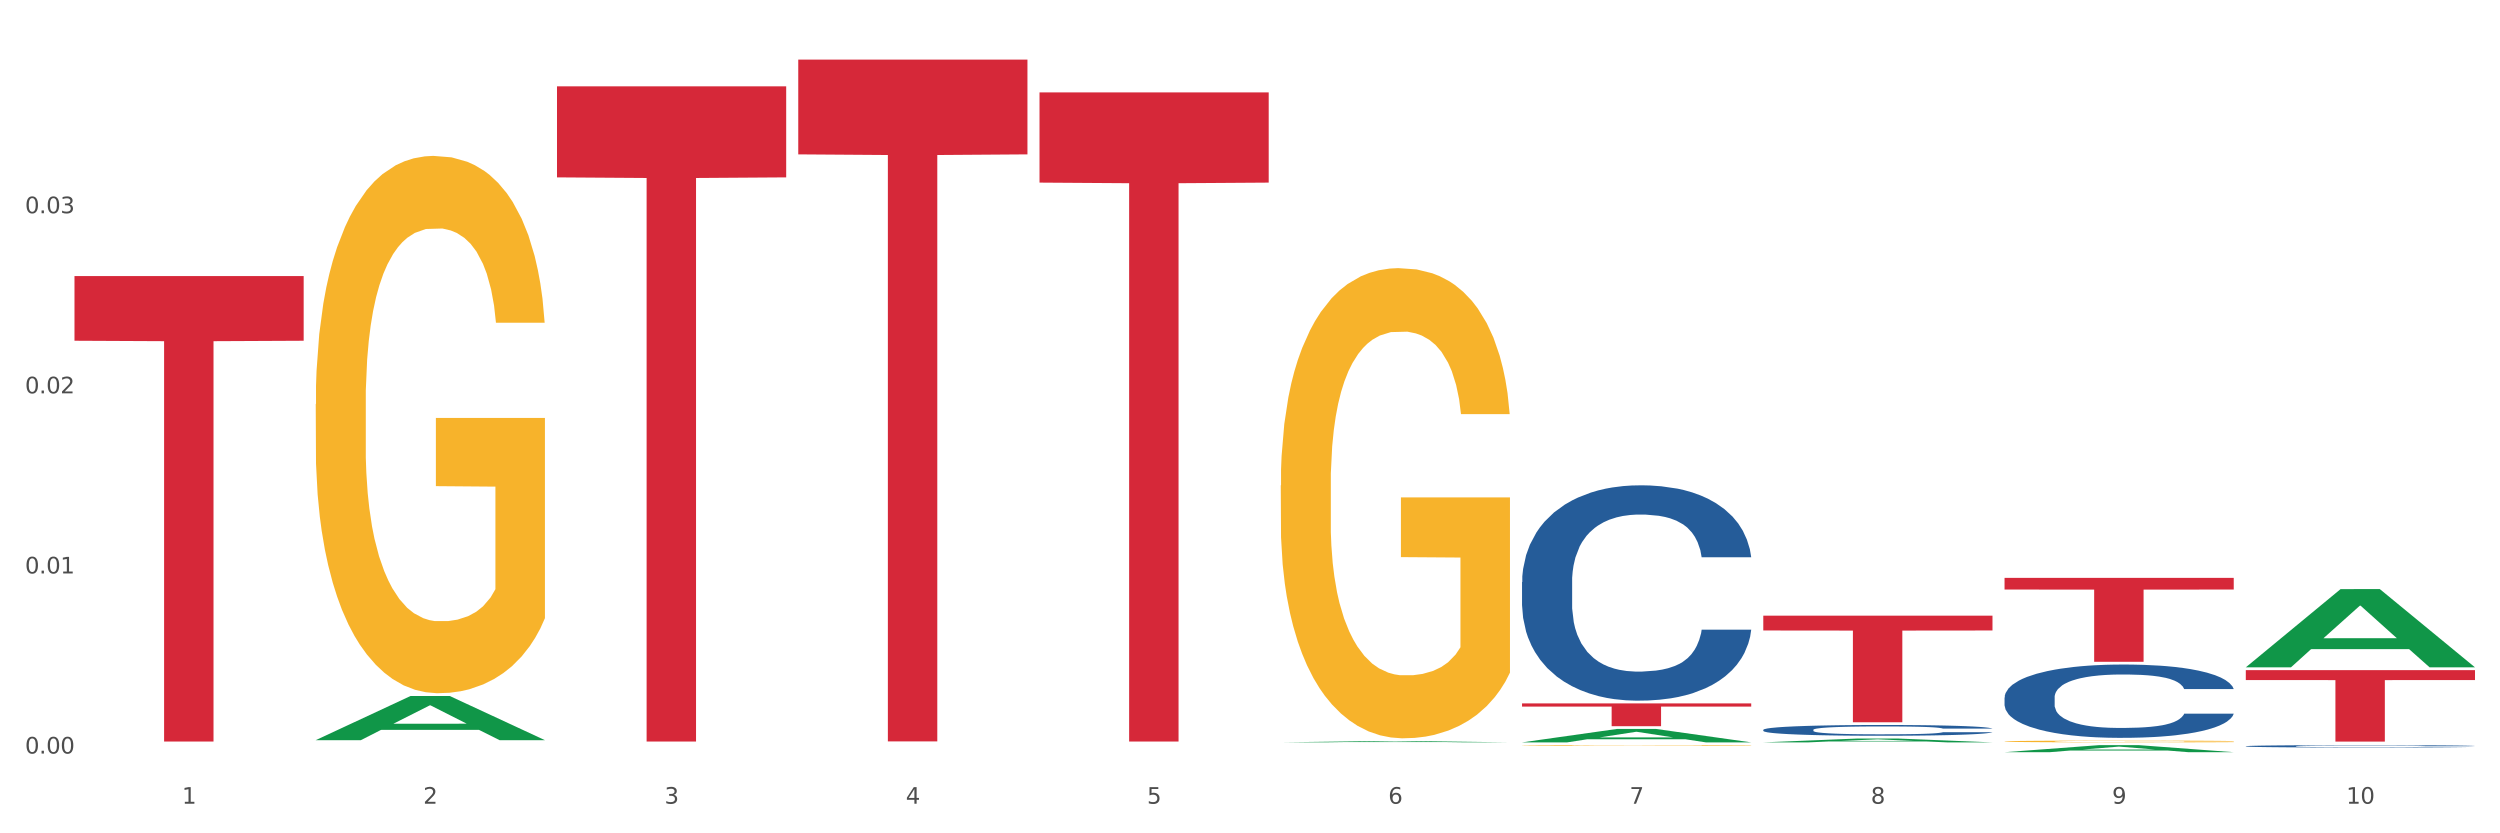 <?xml version="1.0" encoding="utf-8" standalone="no"?>
<!DOCTYPE svg PUBLIC "-//W3C//DTD SVG 1.1//EN"
  "http://www.w3.org/Graphics/SVG/1.1/DTD/svg11.dtd">
<svg xmlns:xlink="http://www.w3.org/1999/xlink" width="1080pt" height="360pt" viewBox="0 0 1080 360" xmlns="http://www.w3.org/2000/svg" version="1.1">
 <rect x="0" y="0" width="1080" height="360" fill="#333333" stroke="none"/>
 <defs>
  <style type="text/css">*{stroke-linejoin: round; stroke-linecap: butt}</style>
 </defs>
 <g id="figure_1">
  <g id="patch_1">
   <path d="M 0 360 
L 1080 360 
L 1080 0 
L 0 0 
z
" style="fill: #ffffff; stroke: #ffffff; stroke-linejoin: miter"/>
  </g>
  <g id="axes_1">
   <g id="matplotlib.axis_1">
    <g id="xtick_1">
     <g id="text_1">
      <!-- 1 -->
      <g style="fill: #4d4d4d" transform="translate(78.627 347.204) scale(0.096 -0.096)">
       <defs>
        <path id="DejaVuSans-31" d="M 794 531 
L 1825 531 
L 1825 4091 
L 703 3866 
L 703 4441 
L 1819 4666 
L 2450 4666 
L 2450 531 
L 3481 531 
L 3481 0 
L 794 0 
L 794 531 
z
" transform="scale(0.016)"/>
       </defs>
       <use xlink:href="#DejaVuSans-31"/>
      </g>
     </g>
    </g>
    <g id="xtick_2">
     <g id="text_2">
      <!-- 2 -->
      <g style="fill: #4d4d4d" transform="translate(182.851 347.204) scale(0.096 -0.096)">
       <defs>
        <path id="DejaVuSans-32" d="M 1228 531 
L 3431 531 
L 3431 0 
L 469 0 
L 469 531 
Q 828 903 1448 1529 
Q 2069 2156 2228 2338 
Q 2531 2678 2651 2914 
Q 2772 3150 2772 3378 
Q 2772 3750 2511 3984 
Q 2250 4219 1831 4219 
Q 1534 4219 1204 4116 
Q 875 4013 500 3803 
L 500 4441 
Q 881 4594 1212 4672 
Q 1544 4750 1819 4750 
Q 2544 4750 2975 4387 
Q 3406 4025 3406 3419 
Q 3406 3131 3298 2873 
Q 3191 2616 2906 2266 
Q 2828 2175 2409 1742 
Q 1991 1309 1228 531 
z
" transform="scale(0.016)"/>
       </defs>
       <use xlink:href="#DejaVuSans-32"/>
      </g>
     </g>
    </g>
    <g id="xtick_3">
     <g id="text_3">
      <!-- 3 -->
      <g style="fill: #4d4d4d" transform="translate(287.074 347.204) scale(0.096 -0.096)">
       <defs>
        <path id="DejaVuSans-33" d="M 2597 2516 
Q 3050 2419 3304 2112 
Q 3559 1806 3559 1356 
Q 3559 666 3084 287 
Q 2609 -91 1734 -91 
Q 1441 -91 1130 -33 
Q 819 25 488 141 
L 488 750 
Q 750 597 1062 519 
Q 1375 441 1716 441 
Q 2309 441 2620 675 
Q 2931 909 2931 1356 
Q 2931 1769 2642 2001 
Q 2353 2234 1838 2234 
L 1294 2234 
L 1294 2753 
L 1863 2753 
Q 2328 2753 2575 2939 
Q 2822 3125 2822 3475 
Q 2822 3834 2567 4026 
Q 2313 4219 1838 4219 
Q 1578 4219 1281 4162 
Q 984 4106 628 3988 
L 628 4550 
Q 988 4650 1302 4700 
Q 1616 4750 1894 4750 
Q 2613 4750 3031 4423 
Q 3450 4097 3450 3541 
Q 3450 3153 3228 2886 
Q 3006 2619 2597 2516 
z
" transform="scale(0.016)"/>
       </defs>
       <use xlink:href="#DejaVuSans-33"/>
      </g>
     </g>
    </g>
    <g id="xtick_4">
     <g id="text_4">
      <!-- 4 -->
      <g style="fill: #4d4d4d" transform="translate(391.298 347.204) scale(0.096 -0.096)">
       <defs>
        <path id="DejaVuSans-34" d="M 2419 4116 
L 825 1625 
L 2419 1625 
L 2419 4116 
z
M 2253 4666 
L 3047 4666 
L 3047 1625 
L 3713 1625 
L 3713 1100 
L 3047 1100 
L 3047 0 
L 2419 0 
L 2419 1100 
L 313 1100 
L 313 1709 
L 2253 4666 
z
" transform="scale(0.016)"/>
       </defs>
       <use xlink:href="#DejaVuSans-34"/>
      </g>
     </g>
    </g>
    <g id="xtick_5">
     <g id="text_5">
      <!-- 5 -->
      <g style="fill: #4d4d4d" transform="translate(495.522 347.204) scale(0.096 -0.096)">
       <defs>
        <path id="DejaVuSans-35" d="M 691 4666 
L 3169 4666 
L 3169 4134 
L 1269 4134 
L 1269 2991 
Q 1406 3038 1543 3061 
Q 1681 3084 1819 3084 
Q 2600 3084 3056 2656 
Q 3513 2228 3513 1497 
Q 3513 744 3044 326 
Q 2575 -91 1722 -91 
Q 1428 -91 1123 -41 
Q 819 9 494 109 
L 494 744 
Q 775 591 1075 516 
Q 1375 441 1709 441 
Q 2250 441 2565 725 
Q 2881 1009 2881 1497 
Q 2881 1984 2565 2268 
Q 2250 2553 1709 2553 
Q 1456 2553 1204 2497 
Q 953 2441 691 2322 
L 691 4666 
z
" transform="scale(0.016)"/>
       </defs>
       <use xlink:href="#DejaVuSans-35"/>
      </g>
     </g>
    </g>
    <g id="xtick_6">
     <g id="text_6">
      <!-- 6 -->
      <g style="fill: #4d4d4d" transform="translate(599.745 347.204) scale(0.096 -0.096)">
       <defs>
        <path id="DejaVuSans-36" d="M 2113 2584 
Q 1688 2584 1439 2293 
Q 1191 2003 1191 1497 
Q 1191 994 1439 701 
Q 1688 409 2113 409 
Q 2538 409 2786 701 
Q 3034 994 3034 1497 
Q 3034 2003 2786 2293 
Q 2538 2584 2113 2584 
z
M 3366 4563 
L 3366 3988 
Q 3128 4100 2886 4159 
Q 2644 4219 2406 4219 
Q 1781 4219 1451 3797 
Q 1122 3375 1075 2522 
Q 1259 2794 1537 2939 
Q 1816 3084 2150 3084 
Q 2853 3084 3261 2657 
Q 3669 2231 3669 1497 
Q 3669 778 3244 343 
Q 2819 -91 2113 -91 
Q 1303 -91 875 529 
Q 447 1150 447 2328 
Q 447 3434 972 4092 
Q 1497 4750 2381 4750 
Q 2619 4750 2861 4703 
Q 3103 4656 3366 4563 
z
" transform="scale(0.016)"/>
       </defs>
       <use xlink:href="#DejaVuSans-36"/>
      </g>
     </g>
    </g>
    <g id="xtick_7">
     <g id="text_7">
      <!-- 7 -->
      <g style="fill: #4d4d4d" transform="translate(703.969 347.204) scale(0.096 -0.096)">
       <defs>
        <path id="DejaVuSans-37" d="M 525 4666 
L 3525 4666 
L 3525 4397 
L 1831 0 
L 1172 0 
L 2766 4134 
L 525 4134 
L 525 4666 
z
" transform="scale(0.016)"/>
       </defs>
       <use xlink:href="#DejaVuSans-37"/>
      </g>
     </g>
    </g>
    <g id="xtick_8">
     <g id="text_8">
      <!-- 8 -->
      <g style="fill: #4d4d4d" transform="translate(808.193 347.204) scale(0.096 -0.096)">
       <defs>
        <path id="DejaVuSans-38" d="M 2034 2216 
Q 1584 2216 1326 1975 
Q 1069 1734 1069 1313 
Q 1069 891 1326 650 
Q 1584 409 2034 409 
Q 2484 409 2743 651 
Q 3003 894 3003 1313 
Q 3003 1734 2745 1975 
Q 2488 2216 2034 2216 
z
M 1403 2484 
Q 997 2584 770 2862 
Q 544 3141 544 3541 
Q 544 4100 942 4425 
Q 1341 4750 2034 4750 
Q 2731 4750 3128 4425 
Q 3525 4100 3525 3541 
Q 3525 3141 3298 2862 
Q 3072 2584 2669 2484 
Q 3125 2378 3379 2068 
Q 3634 1759 3634 1313 
Q 3634 634 3220 271 
Q 2806 -91 2034 -91 
Q 1263 -91 848 271 
Q 434 634 434 1313 
Q 434 1759 690 2068 
Q 947 2378 1403 2484 
z
M 1172 3481 
Q 1172 3119 1398 2916 
Q 1625 2713 2034 2713 
Q 2441 2713 2670 2916 
Q 2900 3119 2900 3481 
Q 2900 3844 2670 4047 
Q 2441 4250 2034 4250 
Q 1625 4250 1398 4047 
Q 1172 3844 1172 3481 
z
" transform="scale(0.016)"/>
       </defs>
       <use xlink:href="#DejaVuSans-38"/>
      </g>
     </g>
    </g>
    <g id="xtick_9">
     <g id="text_9">
      <!-- 9 -->
      <g style="fill: #4d4d4d" transform="translate(912.416 347.204) scale(0.096 -0.096)">
       <defs>
        <path id="DejaVuSans-39" d="M 703 97 
L 703 672 
Q 941 559 1184 500 
Q 1428 441 1663 441 
Q 2288 441 2617 861 
Q 2947 1281 2994 2138 
Q 2813 1869 2534 1725 
Q 2256 1581 1919 1581 
Q 1219 1581 811 2004 
Q 403 2428 403 3163 
Q 403 3881 828 4315 
Q 1253 4750 1959 4750 
Q 2769 4750 3195 4129 
Q 3622 3509 3622 2328 
Q 3622 1225 3098 567 
Q 2575 -91 1691 -91 
Q 1453 -91 1209 -44 
Q 966 3 703 97 
z
M 1959 2075 
Q 2384 2075 2632 2365 
Q 2881 2656 2881 3163 
Q 2881 3666 2632 3958 
Q 2384 4250 1959 4250 
Q 1534 4250 1286 3958 
Q 1038 3666 1038 3163 
Q 1038 2656 1286 2365 
Q 1534 2075 1959 2075 
z
" transform="scale(0.016)"/>
       </defs>
       <use xlink:href="#DejaVuSans-39"/>
      </g>
     </g>
    </g>
    <g id="xtick_10">
     <g id="text_10">
      <!-- 10 -->
      <g style="fill: #4d4d4d" transform="translate(1013.586 347.204) scale(0.096 -0.096)">
       <defs>
        <path id="DejaVuSans-30" d="M 2034 4250 
Q 1547 4250 1301 3770 
Q 1056 3291 1056 2328 
Q 1056 1369 1301 889 
Q 1547 409 2034 409 
Q 2525 409 2770 889 
Q 3016 1369 3016 2328 
Q 3016 3291 2770 3770 
Q 2525 4250 2034 4250 
z
M 2034 4750 
Q 2819 4750 3233 4129 
Q 3647 3509 3647 2328 
Q 3647 1150 3233 529 
Q 2819 -91 2034 -91 
Q 1250 -91 836 529 
Q 422 1150 422 2328 
Q 422 3509 836 4129 
Q 1250 4750 2034 4750 
z
" transform="scale(0.016)"/>
       </defs>
       <use xlink:href="#DejaVuSans-31"/>
       <use xlink:href="#DejaVuSans-30" transform="translate(63.623 0)"/>
      </g>
     </g>
    </g>
    <g id="xtick_11"/>
    <g id="xtick_12"/>
    <g id="xtick_13"/>
    <g id="xtick_14"/>
    <g id="xtick_15"/>
    <g id="xtick_16"/>
    <g id="xtick_17"/>
    <g id="xtick_18"/>
    <g id="xtick_19"/>
   </g>
   <g id="matplotlib.axis_2">
    <g id="ytick_1">
     <g id="text_11">
      <!-- 0.00 -->
      <g style="fill: #4d4d4d" transform="translate(10.8 325.539) scale(0.096 -0.096)">
       <defs>
        <path id="DejaVuSans-2e" d="M 684 794 
L 1344 794 
L 1344 0 
L 684 0 
L 684 794 
z
" transform="scale(0.016)"/>
       </defs>
       <use xlink:href="#DejaVuSans-30"/>
       <use xlink:href="#DejaVuSans-2e" transform="translate(63.623 0)"/>
       <use xlink:href="#DejaVuSans-30" transform="translate(95.41 0)"/>
       <use xlink:href="#DejaVuSans-30" transform="translate(159.033 0)"/>
      </g>
     </g>
    </g>
    <g id="ytick_2">
     <g id="text_12">
      <!-- 0.01 -->
      <g style="fill: #4d4d4d" transform="translate(10.8 247.733) scale(0.096 -0.096)">
       <use xlink:href="#DejaVuSans-30"/>
       <use xlink:href="#DejaVuSans-2e" transform="translate(63.623 0)"/>
       <use xlink:href="#DejaVuSans-30" transform="translate(95.41 0)"/>
       <use xlink:href="#DejaVuSans-31" transform="translate(159.033 0)"/>
      </g>
     </g>
    </g>
    <g id="ytick_3">
     <g id="text_13">
      <!-- 0.02 -->
      <g style="fill: #4d4d4d" transform="translate(10.8 169.928) scale(0.096 -0.096)">
       <use xlink:href="#DejaVuSans-30"/>
       <use xlink:href="#DejaVuSans-2e" transform="translate(63.623 0)"/>
       <use xlink:href="#DejaVuSans-30" transform="translate(95.41 0)"/>
       <use xlink:href="#DejaVuSans-32" transform="translate(159.033 0)"/>
      </g>
     </g>
    </g>
    <g id="ytick_4">
     <g id="text_14">
      <!-- 0.03 -->
      <g style="fill: #4d4d4d" transform="translate(10.8 92.122) scale(0.096 -0.096)">
       <use xlink:href="#DejaVuSans-30"/>
       <use xlink:href="#DejaVuSans-2e" transform="translate(63.623 0)"/>
       <use xlink:href="#DejaVuSans-30" transform="translate(95.41 0)"/>
       <use xlink:href="#DejaVuSans-33" transform="translate(159.033 0)"/>
      </g>
     </g>
    </g>
    <g id="ytick_5"/>
    <g id="ytick_6"/>
    <g id="ytick_7"/>
    <g id="ytick_8"/>
   </g>
   <g id="PolyCollection_1">
    <path d="M 136.399 319.718 
L 136.501 319.7 
L 177.331 300.68 
L 194.275 300.662 
L 235.411 319.753 
L 215.813 319.753 
L 206.932 315.308 
L 164.775 315.308 
L 164.469 315.379 
L 155.895 319.753 
L 136.399 319.753 
L 136.399 319.718 
L 170.083 312.655 
L 201.624 312.637 
L 186.007 304.731 
L 185.803 304.695 
L 185.599 304.749 
L 169.981 312.637 
L 170.083 312.655 
L 136.399 319.718 
z
" clip-path="url(#p426515eda4)" style="fill: #109648"/>
    <path d="M 136.399 174.61 
L 136.516 174.398 
L 136.516 166.766 
L 136.749 160.194 
L 137.918 144.294 
L 139.672 131.15 
L 140.958 124.154 
L 142.244 118.43 
L 143.763 112.706 
L 145.634 106.77 
L 149.024 98.078 
L 151.128 93.626 
L 153.699 88.962 
L 158.375 82.178 
L 161.765 78.362 
L 165.272 75.182 
L 171 71.366 
L 174.741 69.67 
L 178.716 68.398 
L 183.508 67.55 
L 187.132 67.338 
L 195.081 67.974 
L 201.861 69.882 
L 205.135 71.366 
L 209.343 73.91 
L 211.564 75.606 
L 215.188 78.998 
L 218.928 83.45 
L 221.5 87.266 
L 225.358 94.474 
L 228.28 101.682 
L 230.969 110.586 
L 232.372 116.734 
L 233.424 122.458 
L 234.359 129.03 
L 235.294 139.418 
L 214.253 139.418 
L 213.434 131.998 
L 212.148 125.002 
L 210.278 118.218 
L 208.641 113.978 
L 205.836 108.678 
L 203.264 105.286 
L 200.576 102.742 
L 197.302 100.622 
L 194.731 99.562 
L 191.107 98.714 
L 183.976 98.926 
L 179.183 100.622 
L 175.91 102.742 
L 173.806 104.65 
L 171.936 106.77 
L 169.831 109.738 
L 167.377 114.19 
L 165.623 118.218 
L 163.87 123.306 
L 162.467 128.394 
L 161.181 134.33 
L 160.129 140.69 
L 159.311 147.262 
L 158.609 155.318 
L 158.025 168.674 
L 158.025 197.718 
L 158.259 204.29 
L 158.843 212.982 
L 159.544 219.554 
L 160.713 227.398 
L 161.765 232.698 
L 163.753 240.33 
L 165.974 246.69 
L 167.727 250.718 
L 169.481 254.11 
L 172.52 258.774 
L 175.91 262.59 
L 178.833 264.922 
L 182.807 267.042 
L 185.496 267.89 
L 187.834 268.314 
L 193.562 268.314 
L 197.653 267.678 
L 202.212 266.194 
L 205.719 264.286 
L 208.641 261.954 
L 211.915 258.138 
L 214.019 254.534 
L 214.019 210.226 
L 188.301 210.014 
L 188.301 180.546 
L 235.411 180.546 
L 235.411 267.042 
L 233.424 271.494 
L 231.203 275.522 
L 228.865 279.126 
L 225.358 283.578 
L 221.15 287.818 
L 217.409 290.786 
L 213.434 293.33 
L 208.758 295.662 
L 202.68 297.782 
L 198.939 298.63 
L 194.263 299.266 
L 188.769 299.478 
L 183.976 299.054 
L 179.3 297.994 
L 174.39 296.086 
L 169.598 293.33 
L 165.974 290.574 
L 162.35 287.182 
L 158.492 282.73 
L 155.453 278.49 
L 153.115 274.674 
L 150.543 269.798 
L 147.738 263.438 
L 145.634 257.714 
L 143.763 251.778 
L 141.776 244.146 
L 140.373 237.574 
L 138.97 229.306 
L 138.152 223.158 
L 137.217 213.618 
L 136.516 200.262 
L 136.399 174.61 
z
" clip-path="url(#p426515eda4)" style="fill: #f7b32b"/>
    <path d="M 657.517 251.458 
L 657.634 251.373 
L 657.634 248.994 
L 657.985 245.764 
L 659.272 239.816 
L 660.911 235.313 
L 663.72 230.044 
L 665.241 227.835 
L 667.231 225.37 
L 671.327 221.377 
L 676.008 217.978 
L 679.285 216.108 
L 681.743 214.918 
L 687.244 212.794 
L 690.404 211.859 
L 693.681 211.095 
L 696.49 210.585 
L 701.171 209.99 
L 704.916 209.735 
L 709.247 209.65 
L 712.875 209.735 
L 717.673 210.075 
L 724.695 211.095 
L 727.387 211.689 
L 731.015 212.709 
L 734.76 214.069 
L 737.803 215.428 
L 741.314 217.383 
L 744.943 219.932 
L 748.454 223.161 
L 750.911 226.135 
L 752.901 229.279 
L 754.657 233.103 
L 755.944 237.267 
L 756.529 240.751 
L 735.112 240.751 
L 734.526 237.607 
L 733.356 234.208 
L 732.186 231.914 
L 730.898 230.044 
L 728.909 227.92 
L 727.153 226.56 
L 724.227 224.946 
L 721.535 223.926 
L 719.312 223.331 
L 716.62 222.821 
L 710.885 222.311 
L 706.789 222.311 
L 704.214 222.481 
L 701.054 222.906 
L 698.362 223.501 
L 695.202 224.521 
L 692.745 225.625 
L 690.287 227.07 
L 688.882 228.09 
L 686.776 229.959 
L 685.371 231.489 
L 683.499 234.123 
L 682.445 235.992 
L 680.573 240.836 
L 679.754 244.405 
L 679.402 246.869 
L 679.168 249.588 
L 679.168 262.845 
L 679.871 268.793 
L 680.456 271.342 
L 681.392 274.231 
L 683.148 277.97 
L 685.722 281.624 
L 688.414 284.258 
L 690.638 285.873 
L 692.745 287.062 
L 694.851 287.997 
L 697.426 288.847 
L 699.533 289.357 
L 702.693 289.867 
L 706.438 290.122 
L 709.364 290.122 
L 715.332 289.697 
L 718.024 289.272 
L 720.599 288.677 
L 723.408 287.742 
L 725.632 286.723 
L 726.919 285.958 
L 729.026 284.343 
L 730.664 282.644 
L 732.069 280.689 
L 733.005 278.99 
L 734.058 276.441 
L 734.877 273.551 
L 735.112 272.022 
L 756.529 272.022 
L 756.061 275.081 
L 755.242 278.055 
L 753.603 282.049 
L 752.316 284.343 
L 750.326 287.147 
L 748.22 289.527 
L 745.294 292.161 
L 742.602 294.115 
L 739.793 295.815 
L 736.75 297.345 
L 731.249 299.469 
L 729.26 300.064 
L 725.046 301.083 
L 721.769 301.678 
L 716.971 302.273 
L 712.055 302.613 
L 706.906 302.698 
L 702.341 302.528 
L 697.309 302.018 
L 694.149 301.508 
L 690.638 300.744 
L 686.542 299.554 
L 682.679 298.109 
L 679.051 296.41 
L 675.657 294.455 
L 672.497 292.246 
L 668.401 288.592 
L 665.358 285.023 
L 663.134 281.709 
L 661.613 278.905 
L 660.091 275.336 
L 659.272 272.872 
L 657.985 266.923 
L 657.517 261.4 
L 657.517 251.458 
z
" clip-path="url(#p426515eda4)" style="fill: #255c99"/>
    <path d="M 761.74 315.283 
L 761.857 315.279 
L 761.857 315.159 
L 762.208 314.998 
L 763.496 314.7 
L 765.134 314.475 
L 767.943 314.211 
L 769.465 314.1 
L 771.454 313.977 
L 775.551 313.777 
L 780.232 313.607 
L 783.509 313.513 
L 785.967 313.453 
L 791.467 313.347 
L 794.627 313.3 
L 797.904 313.262 
L 800.713 313.236 
L 805.395 313.207 
L 809.14 313.194 
L 813.47 313.19 
L 817.098 313.194 
L 821.897 313.211 
L 828.919 313.262 
L 831.611 313.292 
L 835.239 313.343 
L 838.984 313.411 
L 842.027 313.479 
L 845.538 313.577 
L 849.166 313.704 
L 852.677 313.866 
L 855.135 314.015 
L 857.125 314.172 
L 858.88 314.364 
L 860.168 314.572 
L 860.753 314.747 
L 839.335 314.747 
L 838.75 314.589 
L 837.58 314.419 
L 836.409 314.304 
L 835.122 314.211 
L 833.132 314.104 
L 831.377 314.036 
L 828.451 313.955 
L 825.759 313.904 
L 823.535 313.875 
L 820.843 313.849 
L 815.109 313.824 
L 811.012 313.824 
L 808.438 313.832 
L 805.278 313.853 
L 802.586 313.883 
L 799.426 313.934 
L 796.968 313.99 
L 794.51 314.062 
L 793.106 314.113 
L 790.999 314.206 
L 789.595 314.283 
L 787.722 314.415 
L 786.669 314.509 
L 784.796 314.751 
L 783.977 314.93 
L 783.626 315.053 
L 783.392 315.189 
L 783.392 315.853 
L 784.094 316.151 
L 784.679 316.278 
L 785.616 316.423 
L 787.371 316.61 
L 789.946 316.793 
L 792.638 316.925 
L 794.862 317.006 
L 796.968 317.065 
L 799.075 317.112 
L 801.65 317.155 
L 803.756 317.18 
L 806.916 317.206 
L 810.661 317.219 
L 813.587 317.219 
L 819.556 317.197 
L 822.248 317.176 
L 824.823 317.146 
L 827.632 317.099 
L 829.855 317.048 
L 831.143 317.01 
L 833.249 316.929 
L 834.888 316.844 
L 836.292 316.746 
L 837.229 316.661 
L 838.282 316.534 
L 839.101 316.389 
L 839.335 316.312 
L 860.753 316.312 
L 860.285 316.466 
L 859.465 316.614 
L 857.827 316.814 
L 856.539 316.929 
L 854.55 317.07 
L 852.443 317.189 
L 849.517 317.321 
L 846.825 317.419 
L 844.017 317.504 
L 840.974 317.58 
L 835.473 317.687 
L 833.483 317.716 
L 829.27 317.767 
L 825.993 317.797 
L 821.195 317.827 
L 816.279 317.844 
L 811.13 317.848 
L 806.565 317.84 
L 801.533 317.814 
L 798.373 317.789 
L 794.862 317.75 
L 790.765 317.691 
L 786.903 317.619 
L 783.275 317.533 
L 779.881 317.436 
L 776.721 317.325 
L 772.625 317.142 
L 769.582 316.963 
L 767.358 316.797 
L 765.837 316.657 
L 764.315 316.478 
L 763.496 316.355 
L 762.208 316.057 
L 761.74 315.781 
L 761.74 315.283 
z
" clip-path="url(#p426515eda4)" style="fill: #255c99"/>
    <path d="M 865.964 301.31 
L 866.081 301.282 
L 866.081 300.472 
L 866.432 299.372 
L 867.719 297.347 
L 869.358 295.814 
L 872.167 294.021 
L 873.688 293.268 
L 875.678 292.429 
L 879.774 291.07 
L 884.456 289.913 
L 887.733 289.276 
L 890.19 288.871 
L 895.691 288.148 
L 898.851 287.83 
L 902.128 287.57 
L 904.937 287.396 
L 909.618 287.193 
L 913.364 287.107 
L 917.694 287.078 
L 921.322 287.107 
L 926.12 287.222 
L 933.143 287.57 
L 935.834 287.772 
L 939.463 288.119 
L 943.208 288.582 
L 946.251 289.045 
L 949.762 289.71 
L 953.39 290.578 
L 956.901 291.677 
L 959.359 292.69 
L 961.348 293.76 
L 963.104 295.062 
L 964.391 296.479 
L 964.976 297.666 
L 943.559 297.666 
L 942.974 296.595 
L 941.803 295.438 
L 940.633 294.657 
L 939.346 294.021 
L 937.356 293.297 
L 935.6 292.834 
L 932.674 292.285 
L 929.983 291.938 
L 927.759 291.735 
L 925.067 291.562 
L 919.332 291.388 
L 915.236 291.388 
L 912.661 291.446 
L 909.501 291.591 
L 906.81 291.793 
L 903.65 292.14 
L 901.192 292.516 
L 898.734 293.008 
L 897.33 293.355 
L 895.223 293.992 
L 893.819 294.512 
L 891.946 295.409 
L 890.893 296.046 
L 889.02 297.694 
L 888.201 298.909 
L 887.85 299.748 
L 887.616 300.674 
L 887.616 305.187 
L 888.318 307.212 
L 888.903 308.08 
L 889.839 309.063 
L 891.595 310.336 
L 894.17 311.58 
L 896.861 312.477 
L 899.085 313.026 
L 901.192 313.431 
L 903.298 313.75 
L 905.873 314.039 
L 907.98 314.212 
L 911.14 314.386 
L 914.885 314.473 
L 917.811 314.473 
L 923.78 314.328 
L 926.472 314.184 
L 929.046 313.981 
L 931.855 313.663 
L 934.079 313.316 
L 935.366 313.055 
L 937.473 312.506 
L 939.111 311.927 
L 940.516 311.262 
L 941.452 310.683 
L 942.505 309.815 
L 943.325 308.832 
L 943.559 308.311 
L 964.976 308.311 
L 964.508 309.352 
L 963.689 310.365 
L 962.05 311.725 
L 960.763 312.506 
L 958.773 313.46 
L 956.667 314.27 
L 953.741 315.167 
L 951.049 315.832 
L 948.24 316.411 
L 945.197 316.932 
L 939.697 317.655 
L 937.707 317.857 
L 933.494 318.205 
L 930.217 318.407 
L 925.418 318.61 
L 920.503 318.725 
L 915.353 318.754 
L 910.789 318.696 
L 905.756 318.523 
L 902.596 318.349 
L 899.085 318.089 
L 894.989 317.684 
L 891.127 317.192 
L 887.499 316.613 
L 884.105 315.948 
L 880.945 315.196 
L 876.848 313.952 
L 873.805 312.737 
L 871.582 311.609 
L 870.06 310.654 
L 868.539 309.439 
L 867.719 308.6 
L 866.432 306.575 
L 865.964 304.695 
L 865.964 301.31 
z
" clip-path="url(#p426515eda4)" style="fill: #255c99"/>
    <path d="M 970.188 322.359 
L 970.305 322.358 
L 970.305 322.331 
L 970.656 322.295 
L 971.943 322.229 
L 973.582 322.178 
L 976.39 322.119 
L 977.912 322.095 
L 979.902 322.067 
L 983.998 322.023 
L 988.679 321.985 
L 991.956 321.964 
L 994.414 321.95 
L 999.915 321.927 
L 1003.075 321.916 
L 1006.352 321.908 
L 1009.161 321.902 
L 1013.842 321.895 
L 1017.587 321.893 
L 1021.917 321.892 
L 1025.546 321.893 
L 1030.344 321.896 
L 1037.366 321.908 
L 1040.058 321.914 
L 1043.686 321.926 
L 1047.431 321.941 
L 1050.474 321.956 
L 1053.985 321.978 
L 1057.613 322.006 
L 1061.125 322.042 
L 1063.582 322.076 
L 1065.572 322.111 
L 1067.327 322.154 
L 1068.615 322.2 
L 1069.2 322.239 
L 1047.782 322.239 
L 1047.197 322.204 
L 1046.027 322.166 
L 1044.857 322.14 
L 1043.569 322.119 
L 1041.58 322.096 
L 1039.824 322.08 
L 1036.898 322.062 
L 1034.206 322.051 
L 1031.983 322.044 
L 1029.291 322.039 
L 1023.556 322.033 
L 1019.46 322.033 
L 1016.885 322.035 
L 1013.725 322.04 
L 1011.033 322.046 
L 1007.873 322.058 
L 1005.415 322.07 
L 1002.958 322.086 
L 1001.553 322.098 
L 999.447 322.118 
L 998.042 322.136 
L 996.17 322.165 
L 995.116 322.186 
L 993.244 322.24 
L 992.424 322.28 
L 992.073 322.307 
L 991.839 322.338 
L 991.839 322.486 
L 992.541 322.552 
L 993.127 322.581 
L 994.063 322.613 
L 995.818 322.655 
L 998.393 322.696 
L 1001.085 322.725 
L 1003.309 322.743 
L 1005.415 322.756 
L 1007.522 322.767 
L 1010.097 322.776 
L 1012.203 322.782 
L 1015.363 322.788 
L 1019.109 322.791 
L 1022.035 322.791 
L 1028.003 322.786 
L 1030.695 322.781 
L 1033.27 322.774 
L 1036.079 322.764 
L 1038.303 322.753 
L 1039.59 322.744 
L 1041.697 322.726 
L 1043.335 322.707 
L 1044.739 322.685 
L 1045.676 322.666 
L 1046.729 322.638 
L 1047.548 322.605 
L 1047.782 322.588 
L 1069.2 322.588 
L 1068.732 322.622 
L 1067.913 322.656 
L 1066.274 322.7 
L 1064.987 322.726 
L 1062.997 322.757 
L 1060.89 322.784 
L 1057.965 322.813 
L 1055.273 322.835 
L 1052.464 322.854 
L 1049.421 322.871 
L 1043.92 322.895 
L 1041.931 322.902 
L 1037.717 322.913 
L 1034.44 322.92 
L 1029.642 322.926 
L 1024.726 322.93 
L 1019.577 322.931 
L 1015.012 322.929 
L 1009.98 322.923 
L 1006.82 322.918 
L 1003.309 322.909 
L 999.212 322.896 
L 995.35 322.88 
L 991.722 322.861 
L 988.328 322.839 
L 985.168 322.814 
L 981.072 322.773 
L 978.029 322.734 
L 975.805 322.697 
L 974.284 322.665 
L 972.762 322.625 
L 971.943 322.598 
L 970.656 322.531 
L 970.188 322.47 
L 970.188 322.359 
z
" clip-path="url(#p426515eda4)" style="fill: #255c99"/>
    <path d="M 865.964 249.642 
L 964.976 249.642 
L 964.976 254.68 
L 926.028 254.714 
L 926.028 285.893 
L 904.677 285.893 
L 904.677 254.714 
L 865.964 254.68 
L 865.964 249.676 
L 865.964 249.642 
z
" clip-path="url(#p426515eda4)" style="fill: #d62839"/>
    <path d="M 761.74 265.971 
L 860.753 265.971 
L 860.753 272.368 
L 821.805 272.411 
L 821.805 312.005 
L 800.454 312.005 
L 800.454 272.411 
L 761.74 272.368 
L 761.74 266.014 
L 761.74 265.971 
z
" clip-path="url(#p426515eda4)" style="fill: #d62839"/>
    <path d="M 657.517 303.882 
L 756.529 303.882 
L 756.529 305.249 
L 717.581 305.259 
L 717.581 313.719 
L 696.23 313.719 
L 696.23 305.259 
L 657.517 305.249 
L 657.517 303.892 
L 657.517 303.882 
z
" clip-path="url(#p426515eda4)" style="fill: #d62839"/>
    <path d="M 449.069 39.92 
L 548.082 39.92 
L 548.082 78.888 
L 509.134 79.151 
L 509.134 320.334 
L 487.783 320.334 
L 487.783 79.151 
L 449.069 78.888 
L 449.069 40.183 
L 449.069 39.92 
z
" clip-path="url(#p426515eda4)" style="fill: #d62839"/>
    <path d="M 344.846 25.759 
L 443.858 25.759 
L 443.858 66.689 
L 404.91 66.966 
L 404.91 320.289 
L 383.559 320.289 
L 383.559 66.966 
L 344.846 66.689 
L 344.846 26.036 
L 344.846 25.759 
z
" clip-path="url(#p426515eda4)" style="fill: #d62839"/>
    <path d="M 240.622 37.291 
L 339.635 37.291 
L 339.635 76.625 
L 300.687 76.891 
L 300.687 320.336 
L 279.336 320.336 
L 279.336 76.891 
L 240.622 76.625 
L 240.622 37.557 
L 240.622 37.291 
z
" clip-path="url(#p426515eda4)" style="fill: #d62839"/>
    <path d="M 32.175 119.26 
L 131.187 119.26 
L 131.187 147.202 
L 92.239 147.391 
L 92.239 320.335 
L 70.888 320.335 
L 70.888 147.391 
L 32.175 147.202 
L 32.175 119.448 
L 32.175 119.26 
z
" clip-path="url(#p426515eda4)" style="fill: #d62839"/>
    <path d="M 865.964 320.294 
L 866.081 320.293 
L 866.081 320.268 
L 866.315 320.246 
L 867.484 320.193 
L 869.237 320.15 
L 870.523 320.127 
L 871.809 320.108 
L 873.329 320.089 
L 875.199 320.069 
L 878.589 320.04 
L 880.693 320.026 
L 883.265 320.01 
L 887.941 319.988 
L 891.331 319.975 
L 894.838 319.965 
L 900.566 319.952 
L 904.306 319.946 
L 908.281 319.942 
L 913.074 319.939 
L 916.698 319.939 
L 924.647 319.941 
L 931.427 319.947 
L 934.7 319.952 
L 938.908 319.96 
L 941.129 319.966 
L 944.753 319.977 
L 948.494 319.992 
L 951.066 320.005 
L 954.923 320.029 
L 957.846 320.052 
L 960.534 320.082 
L 961.937 320.102 
L 962.989 320.121 
L 963.924 320.143 
L 964.859 320.177 
L 943.818 320.177 
L 943 320.153 
L 941.714 320.13 
L 939.843 320.107 
L 938.207 320.093 
L 935.401 320.076 
L 932.829 320.064 
L 930.141 320.056 
L 926.868 320.049 
L 924.296 320.045 
L 920.672 320.043 
L 913.541 320.043 
L 908.749 320.049 
L 905.475 320.056 
L 903.371 320.062 
L 901.501 320.069 
L 899.397 320.079 
L 896.942 320.094 
L 895.188 320.107 
L 893.435 320.124 
L 892.032 320.141 
L 890.746 320.16 
L 889.694 320.181 
L 888.876 320.203 
L 888.175 320.23 
L 887.59 320.274 
L 887.59 320.37 
L 887.824 320.392 
L 888.408 320.421 
L 889.11 320.442 
L 890.279 320.468 
L 891.331 320.486 
L 893.318 320.511 
L 895.539 320.532 
L 897.293 320.546 
L 899.046 320.557 
L 902.085 320.572 
L 905.475 320.585 
L 908.398 320.593 
L 912.372 320.6 
L 915.061 320.602 
L 917.399 320.604 
L 923.127 320.604 
L 927.218 320.602 
L 931.777 320.597 
L 935.284 320.591 
L 938.207 320.583 
L 941.48 320.57 
L 943.584 320.558 
L 943.584 320.412 
L 917.867 320.411 
L 917.867 320.313 
L 964.976 320.313 
L 964.976 320.6 
L 962.989 320.614 
L 960.768 320.628 
L 958.43 320.64 
L 954.923 320.654 
L 950.715 320.668 
L 946.974 320.678 
L 943 320.687 
L 938.324 320.694 
L 932.245 320.701 
L 928.504 320.704 
L 923.828 320.706 
L 918.334 320.707 
L 913.541 320.706 
L 908.865 320.702 
L 903.956 320.696 
L 899.163 320.687 
L 895.539 320.678 
L 891.915 320.666 
L 888.058 320.652 
L 885.018 320.638 
L 882.68 320.625 
L 880.109 320.609 
L 877.303 320.588 
L 875.199 320.569 
L 873.329 320.549 
L 871.341 320.524 
L 869.938 320.502 
L 868.536 320.475 
L 867.717 320.454 
L 866.782 320.423 
L 866.081 320.379 
L 865.964 320.294 
z
" clip-path="url(#p426515eda4)" style="fill: #f7b32b"/>
    <path d="M 657.517 322.056 
L 657.634 322.055 
L 657.634 322.044 
L 657.867 322.034 
L 659.036 322.009 
L 660.79 321.989 
L 662.076 321.979 
L 663.362 321.97 
L 664.881 321.961 
L 666.752 321.952 
L 670.142 321.939 
L 672.246 321.932 
L 674.818 321.925 
L 679.493 321.914 
L 682.884 321.908 
L 686.39 321.904 
L 692.118 321.898 
L 695.859 321.895 
L 699.834 321.893 
L 704.627 321.892 
L 708.25 321.892 
L 716.199 321.893 
L 722.979 321.895 
L 726.253 321.898 
L 730.461 321.902 
L 732.682 321.904 
L 736.306 321.909 
L 740.047 321.916 
L 742.618 321.922 
L 746.476 321.933 
L 749.398 321.944 
L 752.087 321.958 
L 753.49 321.967 
L 754.542 321.976 
L 755.477 321.986 
L 756.412 322.002 
L 735.371 322.002 
L 734.552 321.991 
L 733.266 321.98 
L 731.396 321.969 
L 729.76 321.963 
L 726.954 321.955 
L 724.382 321.95 
L 721.694 321.946 
L 718.42 321.942 
L 715.849 321.941 
L 712.225 321.94 
L 705.094 321.94 
L 700.301 321.942 
L 697.028 321.946 
L 694.924 321.949 
L 693.054 321.952 
L 690.949 321.956 
L 688.495 321.963 
L 686.741 321.969 
L 684.988 321.977 
L 683.585 321.985 
L 682.299 321.994 
L 681.247 322.004 
L 680.429 322.014 
L 679.727 322.026 
L 679.143 322.047 
L 679.143 322.091 
L 679.377 322.101 
L 679.961 322.114 
L 680.662 322.125 
L 681.831 322.137 
L 682.884 322.145 
L 684.871 322.156 
L 687.092 322.166 
L 688.845 322.172 
L 690.599 322.177 
L 693.638 322.185 
L 697.028 322.19 
L 699.951 322.194 
L 703.925 322.197 
L 706.614 322.198 
L 708.952 322.199 
L 714.68 322.199 
L 718.771 322.198 
L 723.33 322.196 
L 726.837 322.193 
L 729.76 322.189 
L 733.033 322.184 
L 735.137 322.178 
L 735.137 322.11 
L 709.419 322.11 
L 709.419 322.065 
L 756.529 322.065 
L 756.529 322.197 
L 754.542 322.204 
L 752.321 322.21 
L 749.983 322.216 
L 746.476 322.223 
L 742.268 322.229 
L 738.527 322.234 
L 734.552 322.237 
L 729.876 322.241 
L 723.798 322.244 
L 720.057 322.246 
L 715.381 322.247 
L 709.887 322.247 
L 705.094 322.246 
L 700.418 322.245 
L 695.508 322.242 
L 690.716 322.237 
L 687.092 322.233 
L 683.468 322.228 
L 679.61 322.221 
L 676.571 322.215 
L 674.233 322.209 
L 671.661 322.201 
L 668.856 322.192 
L 666.752 322.183 
L 664.881 322.174 
L 662.894 322.162 
L 661.491 322.152 
L 660.088 322.139 
L 659.27 322.13 
L 658.335 322.115 
L 657.634 322.095 
L 657.517 322.056 
z
" clip-path="url(#p426515eda4)" style="fill: #f7b32b"/>
    <path d="M 553.293 209.694 
L 553.41 209.509 
L 553.41 202.83 
L 553.644 197.08 
L 554.813 183.167 
L 556.566 171.666 
L 557.852 165.544 
L 559.138 160.535 
L 560.658 155.527 
L 562.528 150.333 
L 565.918 142.727 
L 568.022 138.831 
L 570.594 134.75 
L 575.27 128.814 
L 578.66 125.475 
L 582.167 122.693 
L 587.895 119.353 
L 591.636 117.869 
L 595.61 116.756 
L 600.403 116.014 
L 604.027 115.829 
L 611.976 116.385 
L 618.756 118.055 
L 622.029 119.353 
L 626.237 121.579 
L 628.458 123.064 
L 632.082 126.032 
L 635.823 129.927 
L 638.395 133.266 
L 642.252 139.573 
L 645.175 145.881 
L 647.863 153.672 
L 649.266 159.051 
L 650.318 164.06 
L 651.253 169.811 
L 652.189 178.9 
L 631.147 178.9 
L 630.329 172.408 
L 629.043 166.286 
L 627.173 160.35 
L 625.536 156.64 
L 622.73 152.002 
L 620.159 149.034 
L 617.47 146.808 
L 614.197 144.953 
L 611.625 144.026 
L 608.001 143.283 
L 600.87 143.469 
L 596.078 144.953 
L 592.805 146.808 
L 590.7 148.478 
L 588.83 150.333 
L 586.726 152.93 
L 584.271 156.825 
L 582.518 160.35 
L 580.764 164.802 
L 579.361 169.254 
L 578.075 174.448 
L 577.023 180.013 
L 576.205 185.764 
L 575.504 192.813 
L 574.919 204.5 
L 574.919 229.914 
L 575.153 235.665 
L 575.737 243.27 
L 576.439 249.021 
L 577.608 255.885 
L 578.66 260.522 
L 580.647 267.2 
L 582.868 272.765 
L 584.622 276.29 
L 586.375 279.258 
L 589.415 283.339 
L 592.805 286.678 
L 595.727 288.719 
L 599.702 290.574 
L 602.39 291.316 
L 604.728 291.687 
L 610.456 291.687 
L 614.548 291.13 
L 619.107 289.832 
L 622.613 288.162 
L 625.536 286.122 
L 628.809 282.783 
L 630.913 279.629 
L 630.913 240.859 
L 605.196 240.673 
L 605.196 214.888 
L 652.306 214.888 
L 652.306 290.574 
L 650.318 294.469 
L 648.097 297.994 
L 645.759 301.148 
L 642.252 305.043 
L 638.044 308.753 
L 634.303 311.35 
L 630.329 313.576 
L 625.653 315.617 
L 619.574 317.472 
L 615.833 318.214 
L 611.158 318.771 
L 605.663 318.956 
L 600.87 318.585 
L 596.195 317.657 
L 591.285 315.988 
L 586.492 313.576 
L 582.868 311.165 
L 579.244 308.197 
L 575.387 304.301 
L 572.347 300.591 
L 570.009 297.252 
L 567.438 292.985 
L 564.632 287.42 
L 562.528 282.412 
L 560.658 277.218 
L 558.67 270.539 
L 557.268 264.789 
L 555.865 257.554 
L 555.047 252.174 
L 554.111 243.827 
L 553.41 232.14 
L 553.293 209.694 
z
" clip-path="url(#p426515eda4)" style="fill: #f7b32b"/>
    <path d="M 970.188 289.485 
L 1069.2 289.485 
L 1069.2 293.777 
L 1030.252 293.806 
L 1030.252 320.37 
L 1008.901 320.37 
L 1008.901 293.806 
L 970.188 293.777 
L 970.188 289.514 
L 970.188 289.485 
z
" clip-path="url(#p426515eda4)" style="fill: #d62839"/>
    <path d="M 865.964 324.944 
L 866.066 324.941 
L 906.896 321.894 
L 923.84 321.892 
L 964.976 324.95 
L 945.378 324.95 
L 936.498 324.237 
L 894.341 324.237 
L 894.034 324.249 
L 885.46 324.95 
L 865.964 324.95 
L 865.964 324.944 
L 899.649 323.812 
L 931.19 323.81 
L 915.572 322.543 
L 915.368 322.538 
L 915.164 322.546 
L 899.547 323.81 
L 899.649 323.812 
L 865.964 324.944 
z
" clip-path="url(#p426515eda4)" style="fill: #109648"/>
    <path d="M 553.293 320.694 
L 553.395 320.693 
L 594.225 320.141 
L 611.169 320.141 
L 652.306 320.695 
L 632.707 320.695 
L 623.827 320.566 
L 581.67 320.566 
L 581.364 320.568 
L 572.789 320.695 
L 553.293 320.695 
L 553.293 320.694 
L 586.978 320.489 
L 618.519 320.488 
L 602.901 320.259 
L 602.697 320.258 
L 602.493 320.259 
L 586.876 320.488 
L 586.978 320.489 
L 553.293 320.694 
z
" clip-path="url(#p426515eda4)" style="fill: #109648"/>
    <path d="M 657.517 320.696 
L 657.619 320.691 
L 698.449 314.909 
L 715.393 314.904 
L 756.529 320.707 
L 736.931 320.707 
L 728.05 319.356 
L 685.893 319.356 
L 685.587 319.377 
L 677.013 320.707 
L 657.517 320.707 
L 657.517 320.696 
L 691.201 318.549 
L 722.742 318.544 
L 707.125 316.141 
L 706.921 316.13 
L 706.717 316.146 
L 691.099 318.544 
L 691.201 318.549 
L 657.517 320.696 
z
" clip-path="url(#p426515eda4)" style="fill: #109648"/>
    <path d="M 761.74 320.704 
L 761.842 320.702 
L 802.672 319.034 
L 819.617 319.033 
L 860.753 320.707 
L 841.154 320.707 
L 832.274 320.317 
L 790.117 320.317 
L 789.811 320.323 
L 781.237 320.707 
L 761.74 320.707 
L 761.74 320.704 
L 795.425 320.084 
L 826.966 320.083 
L 811.349 319.39 
L 811.144 319.386 
L 810.94 319.391 
L 795.323 320.083 
L 795.425 320.084 
L 761.74 320.704 
z
" clip-path="url(#p426515eda4)" style="fill: #109648"/>
    <path d="M 970.188 288.237 
L 970.29 288.205 
L 1011.12 254.502 
L 1028.064 254.47 
L 1069.2 288.3 
L 1049.602 288.3 
L 1040.721 280.422 
L 998.564 280.422 
L 998.258 280.549 
L 989.684 288.3 
L 970.188 288.3 
L 970.188 288.237 
L 1003.872 275.721 
L 1035.413 275.689 
L 1019.796 261.681 
L 1019.592 261.617 
L 1019.388 261.712 
L 1003.77 275.689 
L 1003.872 275.721 
L 970.188 288.237 
z
" clip-path="url(#p426515eda4)" style="fill: #109648"/>
   </g>
  </g>
 </g>
 <defs>
  <clipPath id="p426515eda4">
   <rect x="32.175" y="10.8" width="1037.025" height="329.109"/>
  </clipPath>
 </defs>
</svg>
